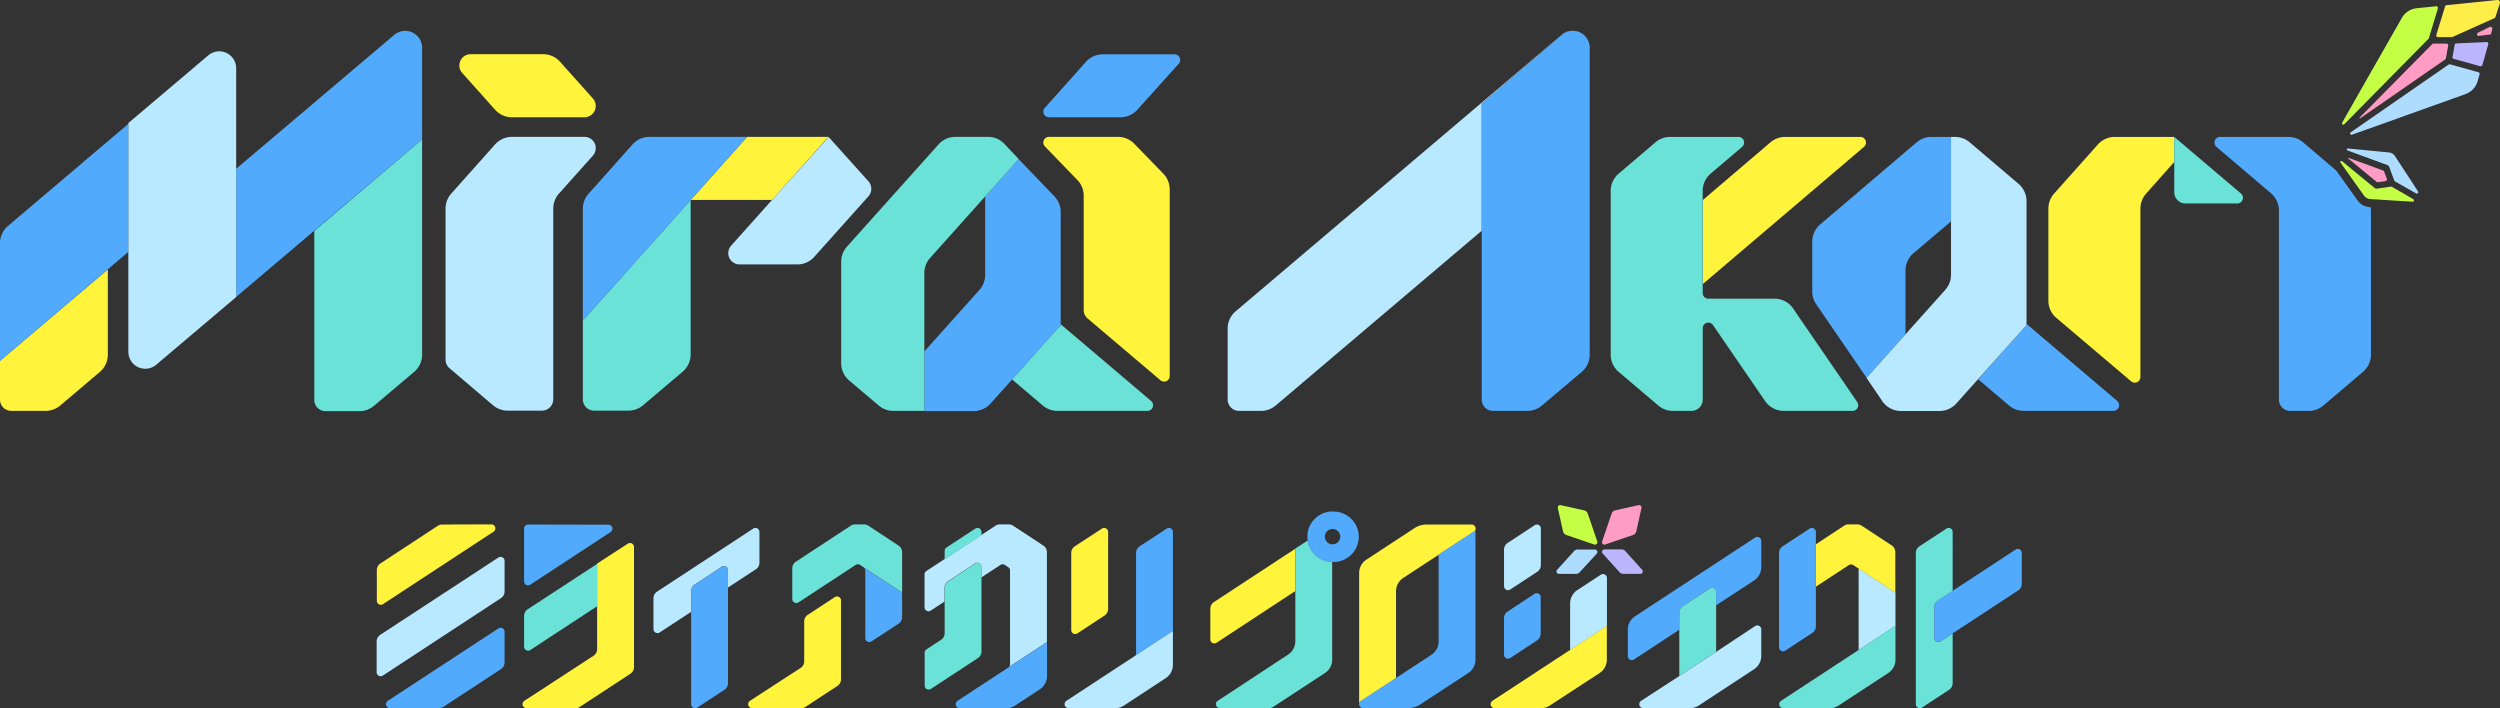 <svg xmlns="http://www.w3.org/2000/svg" viewBox="0 0 627.8 177.86"><rect x="0" y="0" width="627.8" height="177.86" fill="#333333" stroke="none"/><defs><style>.cls-1{fill:#fff33b;}.cls-2{fill:#b8e9ff;}.cls-3{fill:#52aafc;}.cls-4{fill:#6ae2d8;}.cls-5{fill:#c5ff45;}.cls-6{fill:#aedcff;}.cls-7{fill:#ff9cc4;}.cls-8{fill:#bbb6ff;}.cls-9{fill:#ffed48;}</style></defs><g id="レイヤー_2" data-name="レイヤー 2"><g id="logo"><path class="cls-1" d="M369.52,131.72H358.29a5.69,5.69,0,0,0-3.11.92l-12.07,7.91a4,4,0,0,0-1.8,3.33v33a1,1,0,0,1,.45-.82l8.81-5.77V148.48a4,4,0,0,1,1.79-3.33l8.91-5.84v0l9-5.89A1,1,0,0,0,369.52,131.72Z"/><path class="cls-1" d="M341.31,177h0s0-.09,0-.13Z"/><path class="cls-2" d="M402,144.32l-5.91,3.87a4,4,0,0,0-1.8,3.33v11.72l9.25-6.06v-12A1,1,0,0,0,402,144.32Z"/><path class="cls-3" d="M293,132.73l-6.81,4.46a2,2,0,0,0-.9,1.67v25.69l9.25-6.07V133.56A1,1,0,0,0,293,132.73Z"/><path class="cls-2" d="M262,137l-7.61-5a2,2,0,0,0-1.09-.32h-2.19a2,2,0,0,0-1.1.32l-17.39,11.4a1,1,0,0,0-.45.83v8.28a1,1,0,0,0,1.54.83l3.48-2.27v-3.45a2,2,0,0,1,.89-1.67l6.82-4.47a1,1,0,0,1,1.54.83V145l4.8-3.14a1,1,0,0,1,1.09,0l.86.57a1,1,0,0,1,.45.83v23.53a1,1,0,0,1-.37.77l9.63-6.31v-22.6A2,2,0,0,0,262,137Z"/><path class="cls-2" d="M261.13,173.12l-6.23,4.09a4,4,0,0,1-2.18.65h0a4,4,0,0,0,2.18-.65l6.21-4.07a4,4,0,0,0,1.8-3.33v0A4,4,0,0,1,261.13,173.12Z"/><path class="cls-4" d="M150,141.57,132.51,153a2,2,0,0,0-.9,1.67v7.73a1,1,0,0,0,1.55.84l16.79-11V141.57Z"/><path class="cls-2" d="M174.46,146.79l6.81-4.47a1,1,0,0,1,1.54.83v4.39l7-4.58a2,2,0,0,0,.9-1.66v-7.74a1,1,0,0,0-1.54-.83L165,148.57a2,2,0,0,0-.9,1.66V158a1,1,0,0,0,1.54.83l7.94-5.2v-5.15A2,2,0,0,1,174.46,146.79Z"/><path class="cls-3" d="M125.16,157.81,97.37,176a1,1,0,0,0,.54,1.83h12.33a2.05,2.05,0,0,0,1.1-.33l14.47-9.48a2,2,0,0,0,.9-1.67v-7.74A1,1,0,0,0,125.16,157.81Z"/><path class="cls-1" d="M111,131.72A2,2,0,0,0,110,132l-14.47,9.49a2,2,0,0,0-.9,1.66v7.74a1,1,0,0,0,1.54.83l27.8-18.22a1,1,0,0,0-.55-1.82Z"/><path class="cls-3" d="M132.61,131.72a1,1,0,0,0-1,1V146a1,1,0,0,0,1.55.83l20.21-13.25a1,1,0,0,0-.55-1.82Z"/><path class="cls-1" d="M157.66,136.52l-7.71,5V163a2,2,0,0,1-.9,1.67L131.66,176a1,1,0,0,0,.55,1.83h12.62a1,1,0,0,0,.55-.17l12.93-8.47a2,2,0,0,0,.9-1.66V137.35A1,1,0,0,0,157.66,136.52Z"/><path class="cls-1" d="M209.66,149.93l-6.81,4.47a2,2,0,0,0-.9,1.66v10a2,2,0,0,1-.9,1.67L188.32,176a1,1,0,0,0,.55,1.83H201.2a2,2,0,0,0,1.09-.33l8-5.25a2,2,0,0,0,.9-1.66V150.76A1,1,0,0,0,209.66,149.93Z"/><path class="cls-1" d="M270.56,159.05l6.81-4.47a2,2,0,0,0,.9-1.66V133.56a1,1,0,0,0-1.54-.83l-6.82,4.46a2,2,0,0,0-.9,1.67v19.35A1,1,0,0,0,270.56,159.05Z"/><polygon class="cls-2" points="466.74 163.24 475.99 157.18 475.99 148.83 466.74 142.76 466.74 163.24"/><path class="cls-1" d="M304.84,151.19a2,2,0,0,0-.9,1.66v7.74a1,1,0,0,0,1.54.83l19.8-13V137.79Z"/><path class="cls-3" d="M361.27,139.31v21.78a4,4,0,0,1-1.8,3.33l-8.9,5.84L341.76,176a1,1,0,0,0-.45.82s0,.08,0,.13a1,1,0,0,0,1,.88h11.23a5.7,5.7,0,0,0,3.11-.93L368.72,169a4,4,0,0,0,1.8-3.33V133.2l-.27.18-9,5.89Z"/><path class="cls-1" d="M374.76,176a1,1,0,0,0,.54,1.83H387a4,4,0,0,0,2.18-.65L401.71,169a4,4,0,0,0,1.8-3.33v-8.51l-9.25,6.06Z"/><path class="cls-4" d="M447.24,176a1,1,0,0,0,.55,1.83h11.73a4,4,0,0,0,2.18-.65L474.19,169a4,4,0,0,0,1.8-3.33v-8.51l-9.25,6.06Z"/><path class="cls-2" d="M386.94,132.71a1,1,0,0,0-1.54-.83l-6.81,4.47a2,2,0,0,0-.9,1.66v9.2a1,1,0,0,0,1.54.84l6.81-4.47a2,2,0,0,0,.9-1.66Z"/><path class="cls-3" d="M385.4,149.09l-6.81,4.47a2,2,0,0,0-.9,1.66v9.21a1,1,0,0,0,1.54.83L386,160.8a2,2,0,0,0,.9-1.67v-9.2A1,1,0,0,0,385.4,149.09Z"/><path class="cls-4" d="M485.73,160.25v-7.73a2,2,0,0,1,.89-1.67l3.73-2.44V133.56a1,1,0,0,0-1.54-.83L482,137.19a2,2,0,0,0-.9,1.67v38a1,1,0,0,0,1.54.83l6.81-4.46a2,2,0,0,0,.9-1.67v-12.5l-3.08,2A1,1,0,0,1,485.73,160.25Z"/><path class="cls-4" d="M328.39,135.74l-3.11,2h0v23.3a4,4,0,0,1-1.8,3.33L305.78,176a1,1,0,0,0,.55,1.83h12.33a2,2,0,0,0,1.09-.33l13-8.51a4,4,0,0,0,1.79-3.33v-24.6A6.33,6.33,0,0,1,328.39,135.74Z"/><path class="cls-3" d="M334.63,128.44a6.32,6.32,0,0,0-6.32,6.33,6.24,6.24,0,0,0,.08,1,6.33,6.33,0,0,0,6.14,5.35h.1a6.33,6.33,0,1,0,0-12.65Zm0,8.26a1.93,1.93,0,1,1,1.94-1.93A1.94,1.94,0,0,1,334.63,136.7Z"/><path class="cls-3" d="M240.44,176a1,1,0,0,0,.54,1.83h11.74a4,4,0,0,0,2.18-.65l6.23-4.09a4,4,0,0,0,1.8-3.33v-8.5l-9.63,6.31Z"/><path class="cls-3" d="M217.29,143.3v16.95a1,1,0,0,0,1.54.83l6.81-4.46a2,2,0,0,0,.9-1.67v-6.12l-9.7-6.36A1,1,0,0,1,217.29,143.3Z"/><path class="cls-4" d="M225.64,137l-7.6-5a2,2,0,0,0-1.09-.32h-2.2a2,2,0,0,0-1.09.32l-13.8,9.05a2,2,0,0,0-.9,1.66v7.74a1,1,0,0,0,1.54.83l14.38-9.42a1,1,0,0,1,1.09,0l.87.57,9.7,6.36V138.69A2,2,0,0,0,225.64,137Z"/><path class="cls-1" d="M475.09,137l-7.6-5a2,2,0,0,0-1.09-.32h-2.2a2,2,0,0,0-1.09.32L456,136.68v10.65l8.29-5.43a1,1,0,0,1,1.09,0l1.32.86,9.25,6.07V138.69A2,2,0,0,0,475.09,137Z"/><path class="cls-2" d="M267.78,176a1,1,0,0,0,.55,1.83h11.73a4,4,0,0,0,2.18-.65l10.5-6.89a4,4,0,0,0,1.8-3.33v-8.51l-9.25,6.07Z"/><path class="cls-2" d="M125.16,140,95.48,159.42a2,2,0,0,0-.9,1.67v7.74a1,1,0,0,0,1.54.83l29.69-19.46a2,2,0,0,0,.9-1.66V140.8A1,1,0,0,0,125.16,140Z"/><path class="cls-3" d="M440.74,135l-30.16,19.77a4,4,0,0,0-1.8,3.33v6.66a1,1,0,0,0,1.55.84l11.37-7.46V153.9a2,2,0,0,1,.9-1.67l6.81-4.46a1,1,0,0,1,1.55.83V152l9.53-6.24a4,4,0,0,0,1.8-3.33v-6.67A1,1,0,0,0,440.74,135Z"/><path class="cls-4" d="M429.41,147.77l-6.81,4.46a2,2,0,0,0-.9,1.67v15.84l9.26-6.07V148.6A1,1,0,0,0,429.41,147.77Z"/><path class="cls-3" d="M456,133.56a1,1,0,0,0-1.54-.83l-6.81,4.46a2,2,0,0,0-.9,1.67v23.71a1,1,0,0,0,1.54.83l6.81-4.47a2,2,0,0,0,.9-1.66V133.56Z"/><path class="cls-2" d="M412.1,176a1,1,0,0,0,.55,1.83h11.73a4,4,0,0,0,2.19-.65l13.92-9.13a4,4,0,0,0,1.8-3.33v-6.67a1,1,0,0,0-1.55-.83L431,163.67l-9.26,6.07Z"/><path class="cls-4" d="M244.93,132.73l-7.26,4.76a1,1,0,0,0-.45.83v2.13l9.25-6.07v-.82A1,1,0,0,0,244.93,132.73Z"/><path class="cls-4" d="M244.93,141.52,238.11,146a2,2,0,0,0-.89,1.67V159a2,2,0,0,1-.9,1.67l-3.67,2.4a1,1,0,0,0-.45.83v8.28a1,1,0,0,0,1.54.83l11.83-7.75a2,2,0,0,0,.9-1.67V142.35A1,1,0,0,0,244.93,141.52Z"/><path class="cls-3" d="M506.17,138l-15.82,10.37-3.73,2.44a2,2,0,0,0-.89,1.67v7.73a1,1,0,0,0,1.54.84l3.08-2,16.46-10.78a2,2,0,0,0,.9-1.67v-7.74A1,1,0,0,0,506.17,138Z"/><path class="cls-3" d="M182.81,143.15a1,1,0,0,0-1.54-.83l-6.81,4.47a2,2,0,0,0-.9,1.66v28.41a1,1,0,0,0,1.54.83l6.81-4.46a2,2,0,0,0,.9-1.67V143.15Z"/><path class="cls-5" d="M397.79,128.16l-5.85-1.31a.62.62,0,0,0-.74.74l1.31,5.85a1.25,1.25,0,0,0,.81.9l7,2.39a.62.62,0,0,0,.79-.78l-2.4-7A1.24,1.24,0,0,0,397.79,128.16Z"/><path class="cls-6" d="M396.18,138a1.21,1.21,0,0,0-.91.41L391,143.11a.62.62,0,0,0,.46,1h4.32a1.21,1.21,0,0,0,.91-.41L401,139a.62.62,0,0,0-.46-1Z"/><path class="cls-7" d="M403.1,136.73l7-2.39a1.24,1.24,0,0,0,.8-.9l1.31-5.85a.62.62,0,0,0-.74-.74l-5.85,1.31a1.24,1.24,0,0,0-.9.8l-2.39,7A.61.61,0,0,0,403.1,136.73Z"/><path class="cls-8" d="M412.4,143.11l-4.26-4.73a1.25,1.25,0,0,0-.92-.41H402.9a.62.62,0,0,0-.46,1l4.27,4.73a1.23,1.23,0,0,0,.92.41H412A.62.62,0,0,0,412.4,143.11Z"/><path class="cls-4" d="M266.36,81.42v.18L254.13,95.27h0l7.73,6.56a5.67,5.67,0,0,0,3.67,1.35h22.62a1.42,1.42,0,0,0,.91-2.5Z"/><path class="cls-3" d="M266.36,81.42V53.22a5.67,5.67,0,0,0-1.58-3.92l-9-9.37-8.39,9.38V69A5.66,5.66,0,0,1,246,72.75L232.13,88.23v15h12.39a5.66,5.66,0,0,0,4.22-1.89l5.39-6L266.36,81.6Z"/><path class="cls-4" d="M94,101.83l10-8.44a5.68,5.68,0,0,0,2-4.33V35l-27.08,23v42.41a2.83,2.83,0,0,0,2.83,2.84h8.63A5.65,5.65,0,0,0,94,101.83Z"/><path class="cls-1" d="M0,100.34a2.84,2.84,0,0,0,2.83,2.84h8.63a5.69,5.69,0,0,0,3.67-1.35l9.95-8.44a5.68,5.68,0,0,0,2-4.33V67.65L0,90.62Z"/><path class="cls-1" d="M468.09,36.88a1.42,1.42,0,0,0-.92-2.5H448.3a5.7,5.7,0,0,0-3.68,1.35l-17,14.49v21.1Z"/><path class="cls-2" d="M392.15,8.81a4.25,4.25,0,0,1,7,3.23V12a4.25,4.25,0,0,0-7-3.24L310.29,78.18a5.68,5.68,0,0,0-2,4.32v17.84a2.84,2.84,0,0,0,2.84,2.84h5.56a5.65,5.65,0,0,0,3.66-1.35l51.75-43.9V26.05Z"/><path class="cls-3" d="M106,17.15V12a4.25,4.25,0,0,0-7-3.24L59.31,42.38V74.56l19.6-16.63L106,35Z"/><path class="cls-3" d="M2,56.74a5.68,5.68,0,0,0-2,4.33V90.62l27.08-23,5.15-4.37V31.1Z"/><polygon class="cls-1" points="193.87 50.21 208.04 34.37 187.62 34.37 173.45 50.21 193.87 50.21"/><polygon class="cls-1" points="208.11 34.37 208.04 34.37 208.07 34.4 208.11 34.37"/><path class="cls-1" d="M124.33,27.56a5.7,5.7,0,0,0,4.23,1.89h18.21a2.84,2.84,0,0,0,2.11-4.73l-8.26-9.23a5.65,5.65,0,0,0-4.22-1.88H118.19a2.83,2.83,0,0,0-2.11,4.72Z"/><path class="cls-3" d="M263.39,29.45h18a5.66,5.66,0,0,0,4.22-1.89L296,16a1.41,1.41,0,0,0-1.06-2.36h-18a5.67,5.67,0,0,0-4.23,1.88l-10.37,11.6A1.42,1.42,0,0,0,263.39,29.45Z"/><path class="cls-2" d="M59.31,17.15a4.25,4.25,0,0,0-7-3.25l-20.08,17V88.35a4.25,4.25,0,0,0,7,3.24l20.08-17V17.15Z"/><path class="cls-2" d="M123.81,101.77a5.65,5.65,0,0,0,3.66,1.35h8.63a2.84,2.84,0,0,0,2.83-2.84V52.38a5.67,5.67,0,0,1,1.45-3.78l8.5-9.51a2.83,2.83,0,0,0-2.11-4.72H128.56a5.7,5.7,0,0,0-4.23,1.89l-11,12.34a5.66,5.66,0,0,0-1.44,3.78V90.32a2.85,2.85,0,0,0,1,2.16Z"/><path class="cls-4" d="M146.36,100.28a2.84,2.84,0,0,0,2.84,2.84h8.62a5.65,5.65,0,0,0,3.67-1.35l9.95-8.44a5.69,5.69,0,0,0,2-4.33V50.21L146.36,80.48Z"/><path class="cls-3" d="M374.92,103.18h8.63a5.65,5.65,0,0,0,3.66-1.35l10-8.44a5.68,5.68,0,0,0,2-4.33V12a4.25,4.25,0,0,0-7-3.23L372.09,26.05v74.29A2.84,2.84,0,0,0,374.92,103.18Z"/><path class="cls-4" d="M232.12,68.57a5.68,5.68,0,0,1,1.44-3.78l13.85-15.48,8.39-9.38h0l-3.56-3.78a5.64,5.64,0,0,0-4.12-1.78h-8.21a5.64,5.64,0,0,0-4.22,1.89l-23,25.67a5.68,5.68,0,0,0-1.45,3.78V91.22a5.67,5.67,0,0,0,2,4.32l7.42,6.29a5.65,5.65,0,0,0,3.67,1.35h7.79V68.57Z"/><path class="cls-1" d="M284.83,36.09a5.68,5.68,0,0,0-4.07-1.72H263.39a1.42,1.42,0,0,0-1,2.4l8.16,8.43a5.68,5.68,0,0,1,1.59,3.94V77.83a2.82,2.82,0,0,0,1,2.16l18.27,15.5a1.41,1.41,0,0,0,2.33-1.08V47.58a5.7,5.7,0,0,0-1.59-3.95Z"/><path class="cls-3" d="M592,50.3l-5.32-7.47-8.34-7.1a5.65,5.65,0,0,0-3.67-1.35H557.51a1.42,1.42,0,0,0-.92,2.5l13.69,11.65a5.66,5.66,0,0,1,2,4.32v47.49a2.84,2.84,0,0,0,2.83,2.84h4.66a5.69,5.69,0,0,0,3.67-1.35l9.95-8.44a5.68,5.68,0,0,0,2-4.33V52.85a5.71,5.71,0,0,0-.07-.84l-.3,0A4.07,4.07,0,0,1,592,50.3Z"/><path class="cls-4" d="M465.22,103.18a1.42,1.42,0,0,0,1.17-2.22L450.26,77.43A5.63,5.63,0,0,0,445.59,75H429a1.41,1.41,0,0,1-1.42-1.42V47.92a5.7,5.7,0,0,1,2-4.32l7.91-6.72a1.42,1.42,0,0,0-.92-2.5H419.4a5.67,5.67,0,0,0-3.67,1.35l-9.25,7.87a5.67,5.67,0,0,0-2,4.32V89.06a5.69,5.69,0,0,0,2,4.33l9.95,8.44a5.65,5.65,0,0,0,3.67,1.35h4.65a2.84,2.84,0,0,0,2.84-2.84V82.43a1.41,1.41,0,0,1,2.58-.8l13.08,19.08a5.69,5.69,0,0,0,4.68,2.47Z"/><path class="cls-3" d="M146.36,52.38v28.1l27.09-30.27h0l14.17-15.84H163.07a5.66,5.66,0,0,0-4.22,1.89l-11,12.34A5.67,5.67,0,0,0,146.36,52.38Z"/><path class="cls-2" d="M183.61,61.68a2.83,2.83,0,0,0,2.11,4.72h14.52a5.65,5.65,0,0,0,4.23-1.89L218.08,49.3a2.84,2.84,0,0,0,0-3.78l-10-11.12,0,0L193.87,50.21Z"/><path class="cls-1" d="M531.05,34.38a5.66,5.66,0,0,0-4.22,1.89l-11,12.34a5.68,5.68,0,0,0-1.44,3.78V75.51a5.66,5.66,0,0,0,2,4.32l18.78,15.93a1.41,1.41,0,0,0,2.33-1.08V52.39a5.68,5.68,0,0,1,1.44-3.78L546,40.67V34.38Z"/><path class="cls-4" d="M546,34.38V48.26a2.84,2.84,0,0,0,2.83,2.84h13a1.42,1.42,0,0,0,.92-2.5Z"/><path class="cls-5" d="M588.46,31.31a.28.28,0,0,0,.22-.1L609.82,9.76a.45.45,0,0,0,.11-.17l2.28-7.48a.41.41,0,0,0-.06-.37.43.43,0,0,0-.38-.17l-4.86.49a4.9,4.9,0,0,0-3.75,2.43s-10.34,18.11-15,26.33a.3.3,0,0,0,0,.32A.39.39,0,0,0,588.46,31.31Z"/><path class="cls-7" d="M592.52,29.64a.12.12,0,0,0,.1.08l.06,0,21.37-14.8a.46.46,0,0,0,.17-.28l.57-3.19a.41.41,0,0,0-.09-.34.45.45,0,0,0-.32-.16l-3.29,0a.43.43,0,0,0-.3.13L592.54,29.53A.09.09,0,0,0,592.52,29.64Z"/><path class="cls-8" d="M624.43,10.56l-7.61.34a.41.41,0,0,0-.4.34l-.55,3.06a.41.41,0,0,0,.3.48l6.68,1.86.11,0a.43.43,0,0,0,.41-.31l1.49-5.25a.47.47,0,0,0-.07-.38A.45.45,0,0,0,624.43,10.56Z"/><path class="cls-9" d="M627.65.22a.64.64,0,0,0-.53-.22L614.37,1.3a.42.42,0,0,0-.36.3l-2.2,7.18a.43.43,0,0,0,.06.38.42.42,0,0,0,.34.17l3.37,0a.39.39,0,0,0,.18,0l10.66-4.78a.47.47,0,0,0,.23-.25L627.78.8A.65.65,0,0,0,627.65.22Z"/><path class="cls-7" d="M625.53,8.63l.33-1.36a.42.42,0,0,0-.08-.36.45.45,0,0,0-.33-.17.41.41,0,0,0-.19,0l-3,1.48a.43.43,0,0,0-.23.48.42.42,0,0,0,.41.32"/><path class="cls-5" d="M605.82,50.66A.35.35,0,0,0,606,50l-5.33-3.08a.4.4,0,0,0-.24-.06h0l-3.52.52h-.12a.8.8,0,0,1-.49-.18l-8.17-6.72a.26.26,0,0,0-.16-.07.28.28,0,0,0-.23.15.23.23,0,0,0,0,.25c2.42,3.42,5.92,8.32,5.92,8.32a2,2,0,0,0,1.52.85s6.78.45,10.64.67Z"/><path class="cls-6" d="M622.42,18.15l-7.18-2h-.11a.4.4,0,0,0-.24.07l-24.57,17a.32.32,0,0,0-.13.37.33.33,0,0,0,.3.24l.13,0c8.88-3.16,28.57-10.22,28.57-10.22a4.89,4.89,0,0,0,3-3.26l.47-1.67a.4.4,0,0,0,0-.32A.41.41,0,0,0,622.42,18.15Z"/><path class="cls-7" d="M589.69,39.69a.09.09,0,0,0,0,.11l7.11,5.86a.43.43,0,0,0,.27.1h.06l1.92-.28a.4.4,0,0,0,.34-.49.25.25,0,0,0,0-.08l-.69-1.85a.44.44,0,0,0-.26-.24l-8-2.93-.71-.27S589.7,39.66,589.69,39.69Z"/><path class="cls-6" d="M601.45,45.57l5.29,3a.41.41,0,0,0,.18.05.38.38,0,0,0,.32-.19s0,0,0,0a.32.32,0,0,0,0-.32c-2.09-3.24-5.82-8.92-5.82-8.92a2,2,0,0,0-1.51-.91s-6.11-.58-10.35-1a.24.24,0,0,0-.24.21.25.25,0,0,0,.17.28l10.06,3.7A.77.77,0,0,1,600,42l1.13,3,.15.38A.43.43,0,0,0,601.45,45.57Z"/><path class="cls-3" d="M531.66,100.68,509,81.42l-.06.08v.1l-7.17,8-5,5.66,7.73,6.56a5.69,5.69,0,0,0,3.67,1.35h22.62A1.42,1.42,0,0,0,531.66,100.68Z"/><path class="cls-3" d="M478.51,67.91a5.67,5.67,0,0,1,2-4.32l9.44-8V34.38H485a5.7,5.7,0,0,0-3.68,1.35L457.09,56.36a5.7,5.7,0,0,0-2,4.32V73.21a5.63,5.63,0,0,0,1,3.2l12.64,18.45,9.78-10.93Z"/><path class="cls-2" d="M508.9,81.5v-31a5.71,5.71,0,0,0-2-4.33L494.61,35.73a5.69,5.69,0,0,0-3.67-1.35h-1V69a5.66,5.66,0,0,1-1.44,3.78l-10,11.18-9.78,10.93h0l3.95,5.83a5.68,5.68,0,0,0,4.69,2.49h9.69a5.66,5.66,0,0,0,4.22-1.89l10.45-11.68,7.17-8Z"/></g></g></svg>